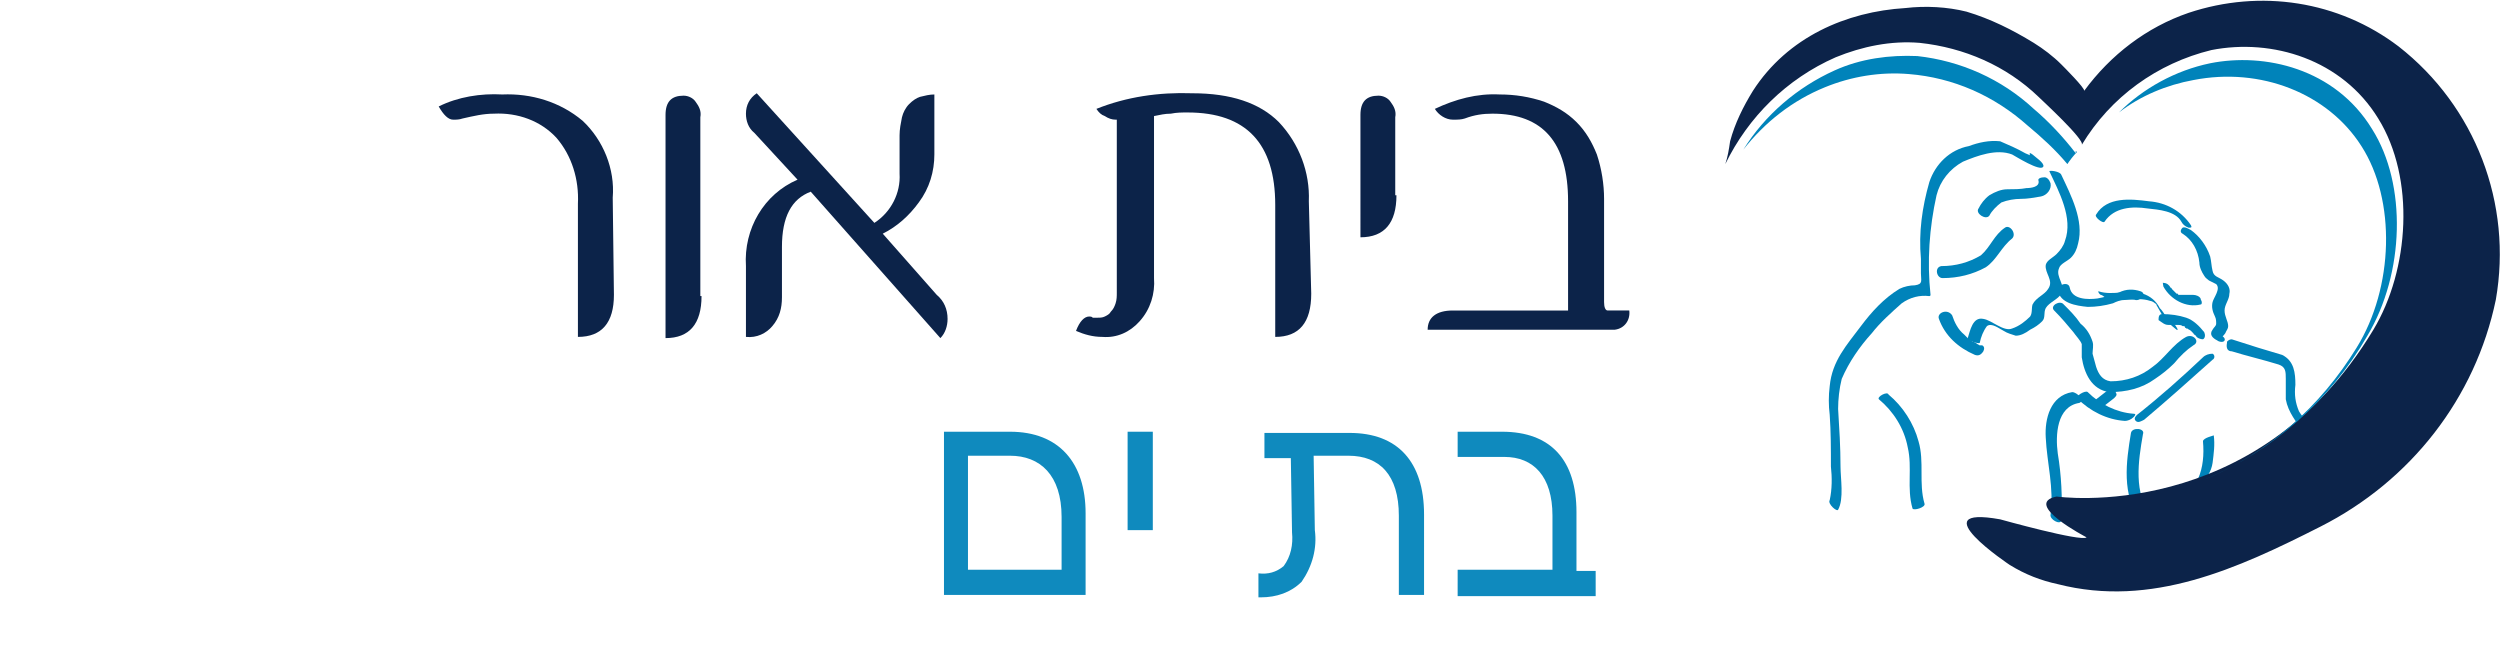 <?xml version="1.0" encoding="utf-8"?>
<!-- Generator: Adobe Illustrator 25.4.1, SVG Export Plug-In . SVG Version: 6.00 Build 0)  -->
<svg version="1.1" id="Layer_1" xmlns="http://www.w3.org/2000/svg" xmlns:xlink="http://www.w3.org/1999/xlink" x="0px" y="0px"
	 viewBox="0 0 208.3 55.1" style="enable-background:new 0 0 208.3 55.1;" xml:space="preserve">
<style type="text/css">
	.st0{fill:#0083BA;}
	.st1{fill:#0C2349;}
	.st2{opacity:0.94;}
	.st3{fill:#144A47;}
	.st4{fill:#22634B;}
	.st5{display:none;}
	.st6{display:inline;}
	.st7{fill:#964281;}
	.st8{display:none;fill:#964281;}
</style>
<g id="Group_154" transform="translate(-47.148 -34.429)">
	<g id="Group_148">
		<g id="Group_128">
			<path id="Path_226" class="st0" d="M229,53.9c0.8,0.5,1.3,1.4,1.4,2.4c0,0.4,0.2,0.8,0.4,1.1c0.1,0.2,0.3,0.3,0.4,0.4
				c0.2,0.1,0.4,0.2,0.6,0.3c0.4,0.4-0.2,1.1-0.3,1.5c-0.1,0.4,0,0.8,0.2,1.2c0.1,0.2,0.1,0.4,0.1,0.6c0,0.2-0.2,0.3-0.3,0.5
				c-0.3,0.4,0,0.7,0.4,0.9c0.1,0.1,0.5,0.2,0.6,0s-0.2-0.4-0.4-0.5l-0.1,0l0.3,0.2c0,0,0.3-0.3,0.3-0.4c0.1-0.2,0.2-0.3,0.2-0.5
				c0-0.4-0.3-0.8-0.3-1.3c0-0.5,0.4-0.9,0.4-1.4c0.1-0.4-0.1-0.8-0.5-1.1c-0.4-0.3-0.8-0.3-0.9-0.8c-0.1-0.4-0.1-0.8-0.2-1.2
				c-0.3-0.9-0.9-1.7-1.6-2.2c-0.2-0.1-0.5-0.3-0.7-0.2C228.8,53.6,228.8,53.8,229,53.9L229,53.9z"/>
		</g>
		<g id="Group_129">
			<path id="Path_227" class="st0" d="M214.2,53.4c-0.9,0.6-1.2,1.6-2,2.3c-1,0.6-2.1,0.9-3.3,0.9c-0.6,0.1-0.4,1,0.1,1
				c1.3,0,2.5-0.3,3.6-0.9c0.9-0.6,1.3-1.7,2.2-2.4C215.2,53.9,214.6,53.1,214.2,53.4z"/>
		</g>
		<g id="Group_130">
			<path id="Path_228" class="st0" d="M203.7,67.7c1.2,1,2.1,2.4,2.4,4c0.4,1.7-0.1,3.4,0.4,5.1c0.1,0.2,1.1-0.1,1-0.4
				c-0.5-1.7,0-3.5-0.5-5.2c-0.4-1.5-1.3-2.9-2.5-3.9C204.4,67,203.5,67.5,203.7,67.7L203.7,67.7z"/>
		</g>
		<g id="Group_131">
			<path id="Path_229" class="st0" d="M219.8,67.1c-1.8,0.3-2.3,2.2-2.2,3.8c0.1,2.1,0.7,4.2,0.4,6.4c-0.1,0.4,0.8,0.9,0.9,0.5
				c0.1-1.9,0-3.8-0.3-5.6c-0.2-1.5-0.1-3.9,1.8-4.2C220.9,67.8,220.2,67.1,219.8,67.1L219.8,67.1z"/>
		</g>
		<g id="Group_132">
			<path id="Path_230" class="st0" d="M233.1,63.7c1.3,0.4,2.6,0.7,3.9,1.1c0.6,0.2,0.6,0.6,0.6,1.2c0,0.6,0,1.1,0,1.7
				c0.2,1.1,0.9,1.9,1.5,2.8c0.6,1.1,1,2.2,1.2,3.4c0.1,0.5,1,0.6,0.8,0c-0.3-1.3-0.7-2.5-1.3-3.7c-0.3-0.5-0.8-1-1.1-1.5
				c-0.3-0.7-0.4-1.4-0.3-2.2c0-1-0.1-2-1.1-2.5c-0.7-0.2-1.3-0.4-2-0.6l-2.2-0.7c-0.2,0-0.3,0.1-0.4,0.2c0,0,0,0.1,0,0.1
				C232.6,63.5,232.8,63.7,233.1,63.7L233.1,63.7z"/>
		</g>
		<g id="Group_133">
			<path id="Path_231" class="st0" d="M230.7,71.2c0.1,1.1,0,2.2-0.4,3.1c-0.3,0.4-0.6,0.8-0.9,1.1c-0.1,0.2-0.2,0.4-0.3,0.6
				c0,0.1,0,0.2,0,0.3c0,0.1,0,0.3,0,0.3l0.3-0.2c0.2,0,0.2-0.1,0,0c-0.1,0-0.1,0-0.2,0c-0.2,0-0.3,0-0.5,0c-0.3,0-0.6,0-0.9,0
				c-0.2,0-0.5,0.1-0.7,0.3c-0.1,0.1-0.3,0.3-0.1,0.3c0.5,0,0.9,0,1.4,0c0.4,0,0.9-0.1,1.3-0.4c0.2-0.1,0.3-0.2,0.3-0.4
				c0-0.2,0-0.3,0-0.5c0.1-0.3,0.3-0.6,0.5-0.9c0.5-0.5,0.9-1.1,1-1.8c0.1-0.8,0.2-1.5,0.1-2.3C231.7,70.7,230.7,70.9,230.7,71.2
				L230.7,71.2z"/>
		</g>
		<g id="Group_134">
			<path id="Path_232" class="st0" d="M220.2,67.6c1.1,1.1,2.5,1.8,4,1.9c0.2,0,0.5-0.1,0.7-0.3c0.1-0.1,0.3-0.3,0-0.3
				c-1.4-0.1-2.8-0.8-3.8-1.8C220.9,66.9,220,67.5,220.2,67.6L220.2,67.6z"/>
		</g>
		<g id="Group_135">
			<path id="Path_233" class="st0" d="M230.7,64.2c-1.8,1.7-3.6,3.3-5.5,4.8c-0.1,0.1-0.3,0.3-0.1,0.5s0.5,0,0.7-0.1
				c1.9-1.6,3.8-3.3,5.7-5c0.2-0.1,0.2-0.4,0-0.5C231.2,63.9,230.9,64,230.7,64.2z"/>
		</g>
		<g id="Group_136">
			<path id="Path_234" class="st0" d="M224.7,70.5c-0.4,2.4-0.8,5.2,0.8,7.3c0.2,0.3,1.3,0.2,0.9-0.3c-1.5-2-1.1-4.6-0.7-6.9
				C225.9,70.1,224.8,70,224.7,70.5L224.7,70.5z"/>
		</g>
		<g id="Group_137">
			<path id="Path_235" class="st0" d="M218.3,60.3c0.6,0.6,1.1,1.2,1.6,1.8c0.2,0.3,0.6,0.7,0.7,1c0,0.4,0,0.7,0,1.1
				c0.2,1.3,0.8,2.7,2.3,2.9c1.4,0,2.7-0.3,3.8-1.1c0.6-0.4,1.1-0.8,1.6-1.3c0.5-0.6,1-1.1,1.6-1.5c0.6-0.3,0-1-0.6-0.7
				c-1.1,0.6-1.8,1.8-2.8,2.5c-1,0.8-2.2,1.2-3.5,1.2c-0.7-0.1-1-0.6-1.2-1.2c-0.1-0.4-0.2-0.7-0.3-1.1c0-0.3,0.1-0.7,0-1
				c-0.2-0.6-0.5-1.1-1-1.5c-0.4-0.6-0.9-1.1-1.4-1.6C218.8,59.4,217.9,59.9,218.3,60.3L218.3,60.3z"/>
		</g>
		<g id="Group_138">
			<path id="Path_236" class="st0" d="M222.5,52.9c0.8-1.2,2.3-1.3,3.6-1.1c0.9,0.1,2.3,0.2,2.8,1.1c0.1,0.2,0.3,0.4,0.6,0.5
				c0.2,0,0.3,0,0.2-0.2c-0.8-1.2-2.1-1.9-3.5-2c-1.5-0.2-3.5-0.4-4.4,1.1C221.6,52.5,222.4,53.1,222.5,52.9L222.5,52.9z"/>
		</g>
		<g id="Group_139">
			<path id="Path_237" class="st0" d="M218.6,58.6c0.2,1.1,1.5,1.3,2.5,1.4c0.7,0,1.4-0.1,2.1-0.3c0.6-0.3,1.2-0.4,1.8-0.3
				c0.4,0.2,1.1-0.5,0.5-0.7c-0.6-0.2-1.2-0.2-1.8,0.1c-0.6,0.2-1.2,0.4-1.8,0.5c-0.8,0.1-2.1,0.1-2.3-0.9
				C219.5,57.8,218.5,58.2,218.6,58.6L218.6,58.6z"/>
		</g>
		<g id="Group_140">
			<path id="Path_238" class="st0" d="M222.7,59.3c1.2,0.4,2.4-0.2,3.6,0.2c0.1,0,0.3,0.1,0.4,0.2c0,0,0.2,0.1,0.1,0.1s0,0,0,0
				c0.1,0.2,0.3,0.5,0.4,0.7c0.3,0.6,0.8,1,1.3,1.4c0.2,0.1,0-0.2,0-0.2c-0.1-0.2-0.3-0.4-0.5-0.5c-0.1,0-0.1-0.1-0.2-0.1
				c0,0,0.1,0.1,0,0c-0.1-0.1-0.1-0.2-0.2-0.3c-0.1-0.2-0.3-0.5-0.5-0.7c-0.3-0.6-0.8-1-1.4-1.2c-1.2-0.4-2.5,0.2-3.7-0.2
				c-0.1,0,0.1,0.3,0.2,0.3C222.3,59,222.5,59.2,222.7,59.3L222.7,59.3z"/>
		</g>
		<g id="Group_141">
			<path id="Path_239" class="st0" d="M227.8,61.5c0.3,0,0.5,0,0.8,0c0.1,0,0.3,0,0.4,0.1c0,0,0.1,0,0.1,0c0,0,0,0,0,0
				s0.1,0,0.1,0.1s0.1,0,0.1,0.1l0.1,0c0,0,0,0,0,0c0.1,0.1,0.2,0.1,0.3,0.2c0,0,0,0,0,0l0.1,0.1c0,0,0.1,0.1,0.1,0.1
				c0,0,0.1,0.2,0.1,0.1c0,0,0.1,0.1,0.1,0.1c0.1,0.2,0.4,0.3,0.6,0.3c0.2-0.1,0.2-0.4,0.1-0.6c-0.4-0.5-0.9-1-1.5-1.2
				c-0.6-0.2-1.3-0.3-2-0.3c-0.3,0-0.3,0.3-0.3,0.5C227.3,61.3,227.5,61.5,227.8,61.5L227.8,61.5z"/>
		</g>
		<g id="Group_142">
			<path id="Path_240" class="st0" d="M227.4,58.3c0.6,1.1,1.9,1.8,3.1,1.5c0.1,0,0.1-0.1,0.1-0.2c0-0.1-0.1-0.2-0.1-0.3
				c-0.1-0.2-0.4-0.3-0.6-0.3l-0.1,0c0,0-0.1,0,0,0c-0.1,0-0.1,0-0.2,0c-0.1,0-0.2,0-0.3,0c0,0-0.1,0-0.1,0s0,0-0.1,0
				c-0.1,0-0.1,0-0.2,0s-0.1,0-0.1,0s-0.1,0,0,0l-0.1,0c0,0-0.1,0-0.1-0.1l-0.1,0c-0.1,0,0.1,0.1,0,0c0,0-0.1-0.1-0.1-0.1l-0.1-0.1
				c0,0,0.1,0.1,0,0c0,0-0.1-0.1-0.1-0.1c0,0-0.1-0.1,0,0s0,0,0,0c0,0-0.1-0.1-0.1-0.1c0,0,0,0.1,0,0c0,0,0-0.1-0.1-0.1
				c-0.1-0.2-0.3-0.4-0.6-0.4C227.3,57.9,227.4,58.2,227.4,58.3L227.4,58.3z"/>
		</g>
		<g id="Group_143">
			<path id="Path_241" class="st0" d="M222.4,68.3l0.9-0.7c0.1-0.1,0.2-0.2,0.2-0.3c0-0.1-0.1-0.2-0.1-0.3c-0.2-0.2-0.5-0.2-0.7,0
				l-0.9,0.7c-0.1,0.1-0.2,0.2-0.2,0.3c0,0.1,0.1,0.2,0.1,0.3C221.9,68.4,222.2,68.4,222.4,68.3L222.4,68.3z"/>
		</g>
		<g id="Group_144">
			<path id="Path_242" class="st0" d="M200.3,76.9c0.5-0.9,0.2-2.6,0.2-3.6c0-1.6-0.1-3.2-0.2-4.8c0-0.8,0.1-1.7,0.3-2.5
				c0.6-1.4,1.5-2.7,2.5-3.8c0.7-0.9,1.6-1.7,2.5-2.5c0.7-0.5,1.5-0.7,2.3-0.6c0.1,0,0.1-0.1,0.1-0.1c-0.3-2.8-0.1-5.6,0.5-8.3
				c0.3-1.2,1.1-2.2,2.2-2.8c1.2-0.5,2.8-1.1,4.1-0.6c0.2,0.1,2.4,1.5,2.6,1c0.1-0.3-0.7-0.8-0.9-1c-0.5-0.4-0.1,0.4,0.1,0.6
				c0.1,0,0.2,0.1,0.2,0.1c0.2,0,0-0.3-0.2-0.5c-0.2-0.1-0.5-0.2-0.7-0.3c-0.7-0.4-1.4-0.7-2.1-1c-0.9-0.1-1.8,0.1-2.6,0.4
				c-1.6,0.3-2.8,1.5-3.3,3c-0.6,2.1-0.9,4.2-0.7,6.4c0,0.4,0,0.8,0,1.2c0,0.6,0.2,0.9-0.5,1c-0.4,0-0.9,0.1-1.3,0.3
				c-1.3,0.8-2.3,1.9-3.2,3.1c-1.2,1.6-2.4,2.9-2.6,5c-0.1,0.8-0.1,1.6,0,2.4c0.1,1.4,0.1,2.9,0.1,4.3c0.1,0.9,0.1,1.9-0.1,2.8
				C199.4,76.4,200.2,77.1,200.3,76.9L200.3,76.9z"/>
		</g>
		<g id="Group_145">
			<path id="Path_243" class="st0" d="M217.9,48.7c0.8,1.7,2,3.9,1.3,5.8c-0.1,0.4-0.4,0.8-0.7,1.1c-0.3,0.3-0.8,0.5-0.9,0.9
				c-0.1,0.7,0.7,1.3,0.2,2c-0.3,0.5-1,0.7-1.3,1.3c-0.1,0.3,0,0.7-0.2,1c-0.4,0.4-0.9,0.8-1.5,1c-0.7,0.3-1.7-0.7-2.4-0.8
				c-0.9-0.2-1.1,1-1.3,1.6c-0.1,0.2,0.9,0.5,1,0.4c0.1-0.5,0.3-1,0.6-1.4c0.4-0.3,1,0.2,1.4,0.4c0.3,0.2,0.7,0.3,1,0.4
				c0.4,0,0.8-0.2,1.2-0.5c0.4-0.2,0.7-0.4,1-0.7c0.3-0.3,0.1-0.7,0.3-1.1c0.3-0.5,1-0.7,1.3-1.2c0.4-0.7-0.5-1.4-0.2-2.1
				c0.1-0.4,0.7-0.6,1-0.9c0.3-0.3,0.5-0.7,0.6-1.2c0.5-1.9-0.6-4-1.4-5.7C218.8,48.7,217.9,48.6,217.9,48.7L217.9,48.7z"/>
		</g>
		<g id="Group_146">
			<path id="Path_244" class="st0" d="M217,49.5c0.1,0.5-0.6,0.6-1,0.6c-0.5,0.1-1.1,0.1-1.6,0.1c-0.5,0-1,0.2-1.5,0.5
				c-0.4,0.3-0.7,0.7-0.9,1.1c-0.3,0.4,0.6,1,0.9,0.6c0.2-0.4,0.6-0.8,1-1.1c0.5-0.2,1.1-0.3,1.6-0.3c0.6,0,1.1-0.1,1.7-0.2
				c0.5-0.1,0.9-0.6,0.8-1.1c-0.1-0.3-0.3-0.5-0.5-0.5C217.2,49.2,216.9,49.3,217,49.5L217,49.5z"/>
		</g>
		<g id="Group_147">
			<path id="Path_245" class="st0" d="M208.7,61c0.5,1.4,1.6,2.4,3,3c0.3,0.1,0.5,0,0.7-0.3c0.1-0.2,0.1-0.4-0.1-0.5
				c0,0-0.1,0-0.1,0l-0.1,0c-0.1,0,0.1,0,0,0c-0.1,0-0.1-0.1-0.2-0.1c-0.1-0.1-0.3-0.2-0.4-0.2c-0.1-0.1-0.3-0.2-0.4-0.3
				c-0.1-0.1,0,0,0,0l-0.1-0.1c-0.1-0.1-0.1-0.1-0.2-0.2c-0.5-0.4-0.8-1-1-1.6C209.4,60.1,208.5,60.5,208.7,61L208.7,61z"/>
		</g>
	</g>
	<g id="Group_149">
		<path id="Path_246" class="st1" d="M98.3,59c0,2.3-1,3.5-3,3.5V51.4c0.1-2-0.5-4-1.8-5.5c-1.3-1.4-3.2-2.1-5.2-2
			c-0.9,0-1.7,0.2-2.6,0.4c-0.3,0.1-0.5,0.1-0.8,0.1c-0.4,0-0.8-0.4-1.2-1.1c1.6-0.8,3.5-1.1,5.3-1c2.4-0.1,4.8,0.6,6.7,2.2
			c1.7,1.6,2.7,4,2.5,6.4L98.3,59z"/>
		<path id="Path_247" class="st1" d="M105.6,59.1c0,2.3-1,3.5-3,3.5V44c0-1.1,0.5-1.6,1.5-1.6c0.4,0,0.8,0.2,1,0.5
			c0.3,0.4,0.5,0.8,0.4,1.3V59.1z"/>
		<path id="Path_248" class="st1" d="M126.1,61c0,0.6-0.2,1.2-0.6,1.6l-10.8-12.2c-1.6,0.6-2.4,2.1-2.4,4.6v4.2
			c0,0.9-0.2,1.7-0.8,2.4c-0.5,0.6-1.3,1-2.2,0.9v-5.9c-0.2-3.1,1.5-6,4.3-7.2l-3.6-3.9c-0.5-0.4-0.7-1-0.7-1.6
			c0-0.7,0.3-1.3,0.9-1.7l9.8,10.8c1.4-0.9,2.2-2.5,2.1-4.1v-3.2c0-0.5,0.1-1,0.2-1.5c0.1-0.4,0.3-0.8,0.6-1.1
			c0.3-0.3,0.6-0.5,0.9-0.6c0.4-0.1,0.8-0.2,1.2-0.2v5c0,1.4-0.4,2.8-1.3,4c-0.8,1.1-1.8,2-3,2.6l4.5,5.1
			C125.8,59.5,126.1,60.2,126.1,61z"/>
		<path id="Path_249" class="st1" d="M156.4,58.9c0,2.4-1,3.6-3,3.6v-11c0-5.1-2.4-7.7-7.3-7.7c-0.5,0-0.9,0-1.4,0.1
			c-0.5,0-0.9,0.1-1.4,0.2v13.5c0.1,1.3-0.3,2.6-1.2,3.6c-0.8,0.9-1.9,1.4-3.1,1.3c-0.8,0-1.5-0.2-2.2-0.5c0.3-0.8,0.7-1.2,1.1-1.2
			c0.1,0,0.2,0,0.3,0.1c0.1,0,0.1,0,0.2,0c0.1,0,0.2,0,0.2,0c0.2,0,0.4,0,0.6-0.1c0.2-0.1,0.4-0.2,0.5-0.4c0.2-0.2,0.3-0.4,0.4-0.7
			c0.1-0.3,0.1-0.6,0.1-0.9V44.4h-0.1c-0.3,0-0.6-0.1-0.9-0.3c-0.3-0.1-0.5-0.3-0.7-0.6c2.5-1,5.2-1.4,8-1.3c3.2,0,5.6,0.8,7.2,2.4
			c1.7,1.8,2.6,4.2,2.5,6.6L156.4,58.9z"/>
		<path id="Path_250" class="st1" d="M163.5,50.7c0,2.3-1,3.5-3,3.5V44c0-1.1,0.5-1.6,1.5-1.6c0.4,0,0.8,0.2,1,0.5
			c0.3,0.4,0.5,0.8,0.4,1.3V50.7z"/>
		<path id="Path_251" class="st1" d="M182.9,60.3c0.1,0.8-0.4,1.5-1.2,1.6c-0.1,0-0.3,0-0.4,0h-15.2c0-1,0.7-1.6,2.1-1.6h9.6v-9.1
			c0-4.9-2.1-7.3-6.3-7.3c-0.8,0-1.5,0.1-2.3,0.4c-0.3,0.1-0.6,0.1-1,0.1c-0.6,0-1.2-0.4-1.5-0.9c1.7-0.8,3.5-1.3,5.4-1.2
			c1.3,0,2.5,0.2,3.7,0.6c1,0.4,1.9,0.9,2.7,1.7c0.8,0.8,1.3,1.7,1.7,2.7c0.4,1.2,0.6,2.5,0.6,3.7v8.6c0,0.4,0.1,0.7,0.3,0.7
			L182.9,60.3z"/>
	</g>
	<g id="Group_152">
		<g id="Group_151">
			<g id="Group_150" class="st2">
				<path id="Path_252" class="st0" d="M125.8,70.4h5.5c4.1,0,6.3,2.6,6.3,6.8V84h-11.8V70.4z M135.6,81.9v-4.4
					c0-3.5-1.8-5.1-4.3-5.1h-3.5v9.5L135.6,81.9z"/>
				<path id="Path_253" class="st0" d="M141.1,70.4h2.1v8.2h-2.1V70.4z"/>
				<path id="Path_254" class="st0" d="M152,82.2c0.8,0.1,1.5-0.1,2.1-0.6c0.6-0.8,0.8-1.8,0.7-2.8l-0.1-6.2l-2.2,0l0-2.1l7.1,0
					c4,0,6.2,2.4,6.2,6.8V84h-2.1v-6.6c0-3.4-1.6-5-4.2-5l-2.9,0l0.1,6.2c0.2,1.5-0.2,3-1.1,4.3c-0.9,0.9-2.1,1.3-3.4,1.3H152
					L152,82.2z"/>
				<path id="Path_255" class="st0" d="M168.7,81.9h7.8v-4.5c0-3.3-1.6-4.9-4-4.9h-3.9v-2.1h3.7c4.1,0,6.2,2.4,6.2,6.7v4.9h1.6
					l0,2.1h-11.5V81.9z"/>
			</g>
		</g>
	</g>
	<path id="Path_256" class="st3" d="M194.1,48.1"/>
	<path id="Path_257" class="st4" d="M194.4,46.6L194.4,46.6z"/>
	<g id="Group_153">
		<path id="Path_258" class="st1" d="M190.9,48.1c0.2-0.6,0.3-1.2,0.4-1.9c0.4-1.5,1.1-2.9,1.9-4.2c2.9-4.5,7.8-6.6,12.7-6.9
			c1.7-0.2,3.5-0.1,5.1,0.3c2,0.6,3.8,1.5,5.6,2.6c0.8,0.5,1.6,1.1,2.3,1.8c0.2,0.2,2,2,1.9,2.2c2.2-3,5.2-5.3,8.7-6.5
			c6-2,12.5-1,17.5,2.8c6.4,5,9.5,13.1,8.1,21.1c-1.7,8.2-7.1,15.1-14.6,18.9c-6.9,3.5-14.1,6.8-21.9,4.8c-1.4-0.3-2.7-0.8-4-1.6
			c0,0-7.5-5-0.8-3.8c0,0,6.8,1.9,7.2,1.5c0,0-5.4-2.8-2.5-3.4c0,0,16.6,2.4,26.4-13.9c3-5,3.5-12.6,0.4-17.6
			c-3-4.9-8.8-6.7-13.9-5.7c-4.5,1.1-8.4,3.9-10.8,7.9c0.3-0.4-3.3-3.7-3.6-4c-2.7-2.6-6.2-4.1-9.9-4.5c-2.4-0.2-4.8,0.3-7,1.2
			C196,41,192.8,44.2,190.9,48.1z"/>
	</g>
	<path id="Path_259" class="st0" d="M220.1,47.2c-1-1.3-2.2-2.6-3.5-3.7c-2.7-2.5-6.1-4-9.7-4.4c-2.3-0.1-4.7,0.2-6.9,1.2
		c-3.1,1.4-5.8,3.7-7.6,6.6c1.8-2.3,4.1-4.1,6.8-5.2c2.2-0.9,4.6-1.3,7-1.1c3.7,0.3,7.1,1.8,9.9,4.3c1.2,1,2.3,2,3.3,3.2
		c0.2-0.3,0.5-0.7,0.8-1l-0.1-0.1C220.1,47,220.1,47.1,220.1,47.2z"/>
	<path id="Path_260" class="st0" d="M244.4,62.4c3.1-5.2,3.3-12.6,0.4-17.2c-3.1-5.1-9-6.4-13.5-5.5c-2.9,0.6-5.6,2.1-7.6,4.1
		c1.8-1.4,4-2.3,6.2-2.7c5.6-1.1,11.2,1.1,14,5.5c2.9,4.5,2.7,11.8-0.4,16.8c-3,4.9-7.4,8.8-12.7,11C236.5,72,241.3,67.8,244.4,62.4
		z"/>
</g>
<g id="Group_68" class="st5">
	<g id="Group_67" class="st6">
		<g id="Group_66" class="st2">
			<path id="Path_143" class="st7" d="M68.8,35.9h2.1v18.3h-2.1V35.9z"/>
			<path id="Path_144" class="st7" d="M73.4,49.6v-2.1c0.2,0,0.3,0,0.5-0.1c2.5-0.7,4.4-2.9,4.6-5.6c0-0.2,0-0.5,0-0.7
				c-0.2-2.1-1.1-3.3-3.2-3.3c-0.2,0-0.7,0-0.9,0.1v-2.1c0.3,0,1-0.1,1.5-0.1c2.5,0,4.3,1.5,4.6,5.1l0.8,8.6h-2l-0.5-4.6
				c-0.5,2.3-2.3,4.2-4.7,4.8C73.9,49.7,73.7,49.6,73.4,49.6z"/>
			<path id="Path_145" class="st7" d="M89.4,47.7c0.8,0.1,1.5-0.1,2.1-0.6c0.6-0.8,0.8-1.8,0.7-2.8l-0.1-6.2h-2.2V36H97
				c4,0,6.2,2.4,6.2,6.8v6.8h-2V43c0-3.4-1.6-5-4.2-5h-2.9l0.1,6.2c0.2,1.5-0.2,3-1.1,4.2c-0.9,0.9-2.1,1.3-3.4,1.3h-0.3V47.7z"/>
			<path id="Path_146" class="st7" d="M113.5,47.4h0.4c2.4,0.2,4.4-1,4.4-4.5c0-3.1-1.6-5.3-3.9-5.3c-2.5,0-3.5,1.9-4,4.4l-1.5,7.3
				h-2l1.6-7.9c0.1-0.3,0.1-0.7,0.2-1c0.2-1.2-0.6-2.3-1.7-2.5c-0.1,0-0.1,0-0.2,0h-0.4l0.1-2.2h0.3c1.7-0.1,3.2,1.2,3.4,2.8
				c0.7-1.9,2.5-3.1,4.5-3.1c3.4-0.1,5.7,3,5.7,7.1c0.1,1.8-0.5,3.5-1.5,4.9c-1.3,1.5-3.3,2.2-5.3,1.9L113.5,47.4z"/>
			<path id="Path_147" class="st7" d="M131,43.2c0-3.2-1.4-5.2-4.2-5.2h-3.9v-2.1h3.9c4.1,0,6.3,2.6,6.3,6.8v6.8h-2L131,43.2z"/>
		</g>
	</g>
	<rect x="22" y="-0.2" class="st7" width="15.5" height="55.3"/>
</g>
<rect x="0" y="29.2" class="st8" width="208.7" height="10"/>
</svg>
